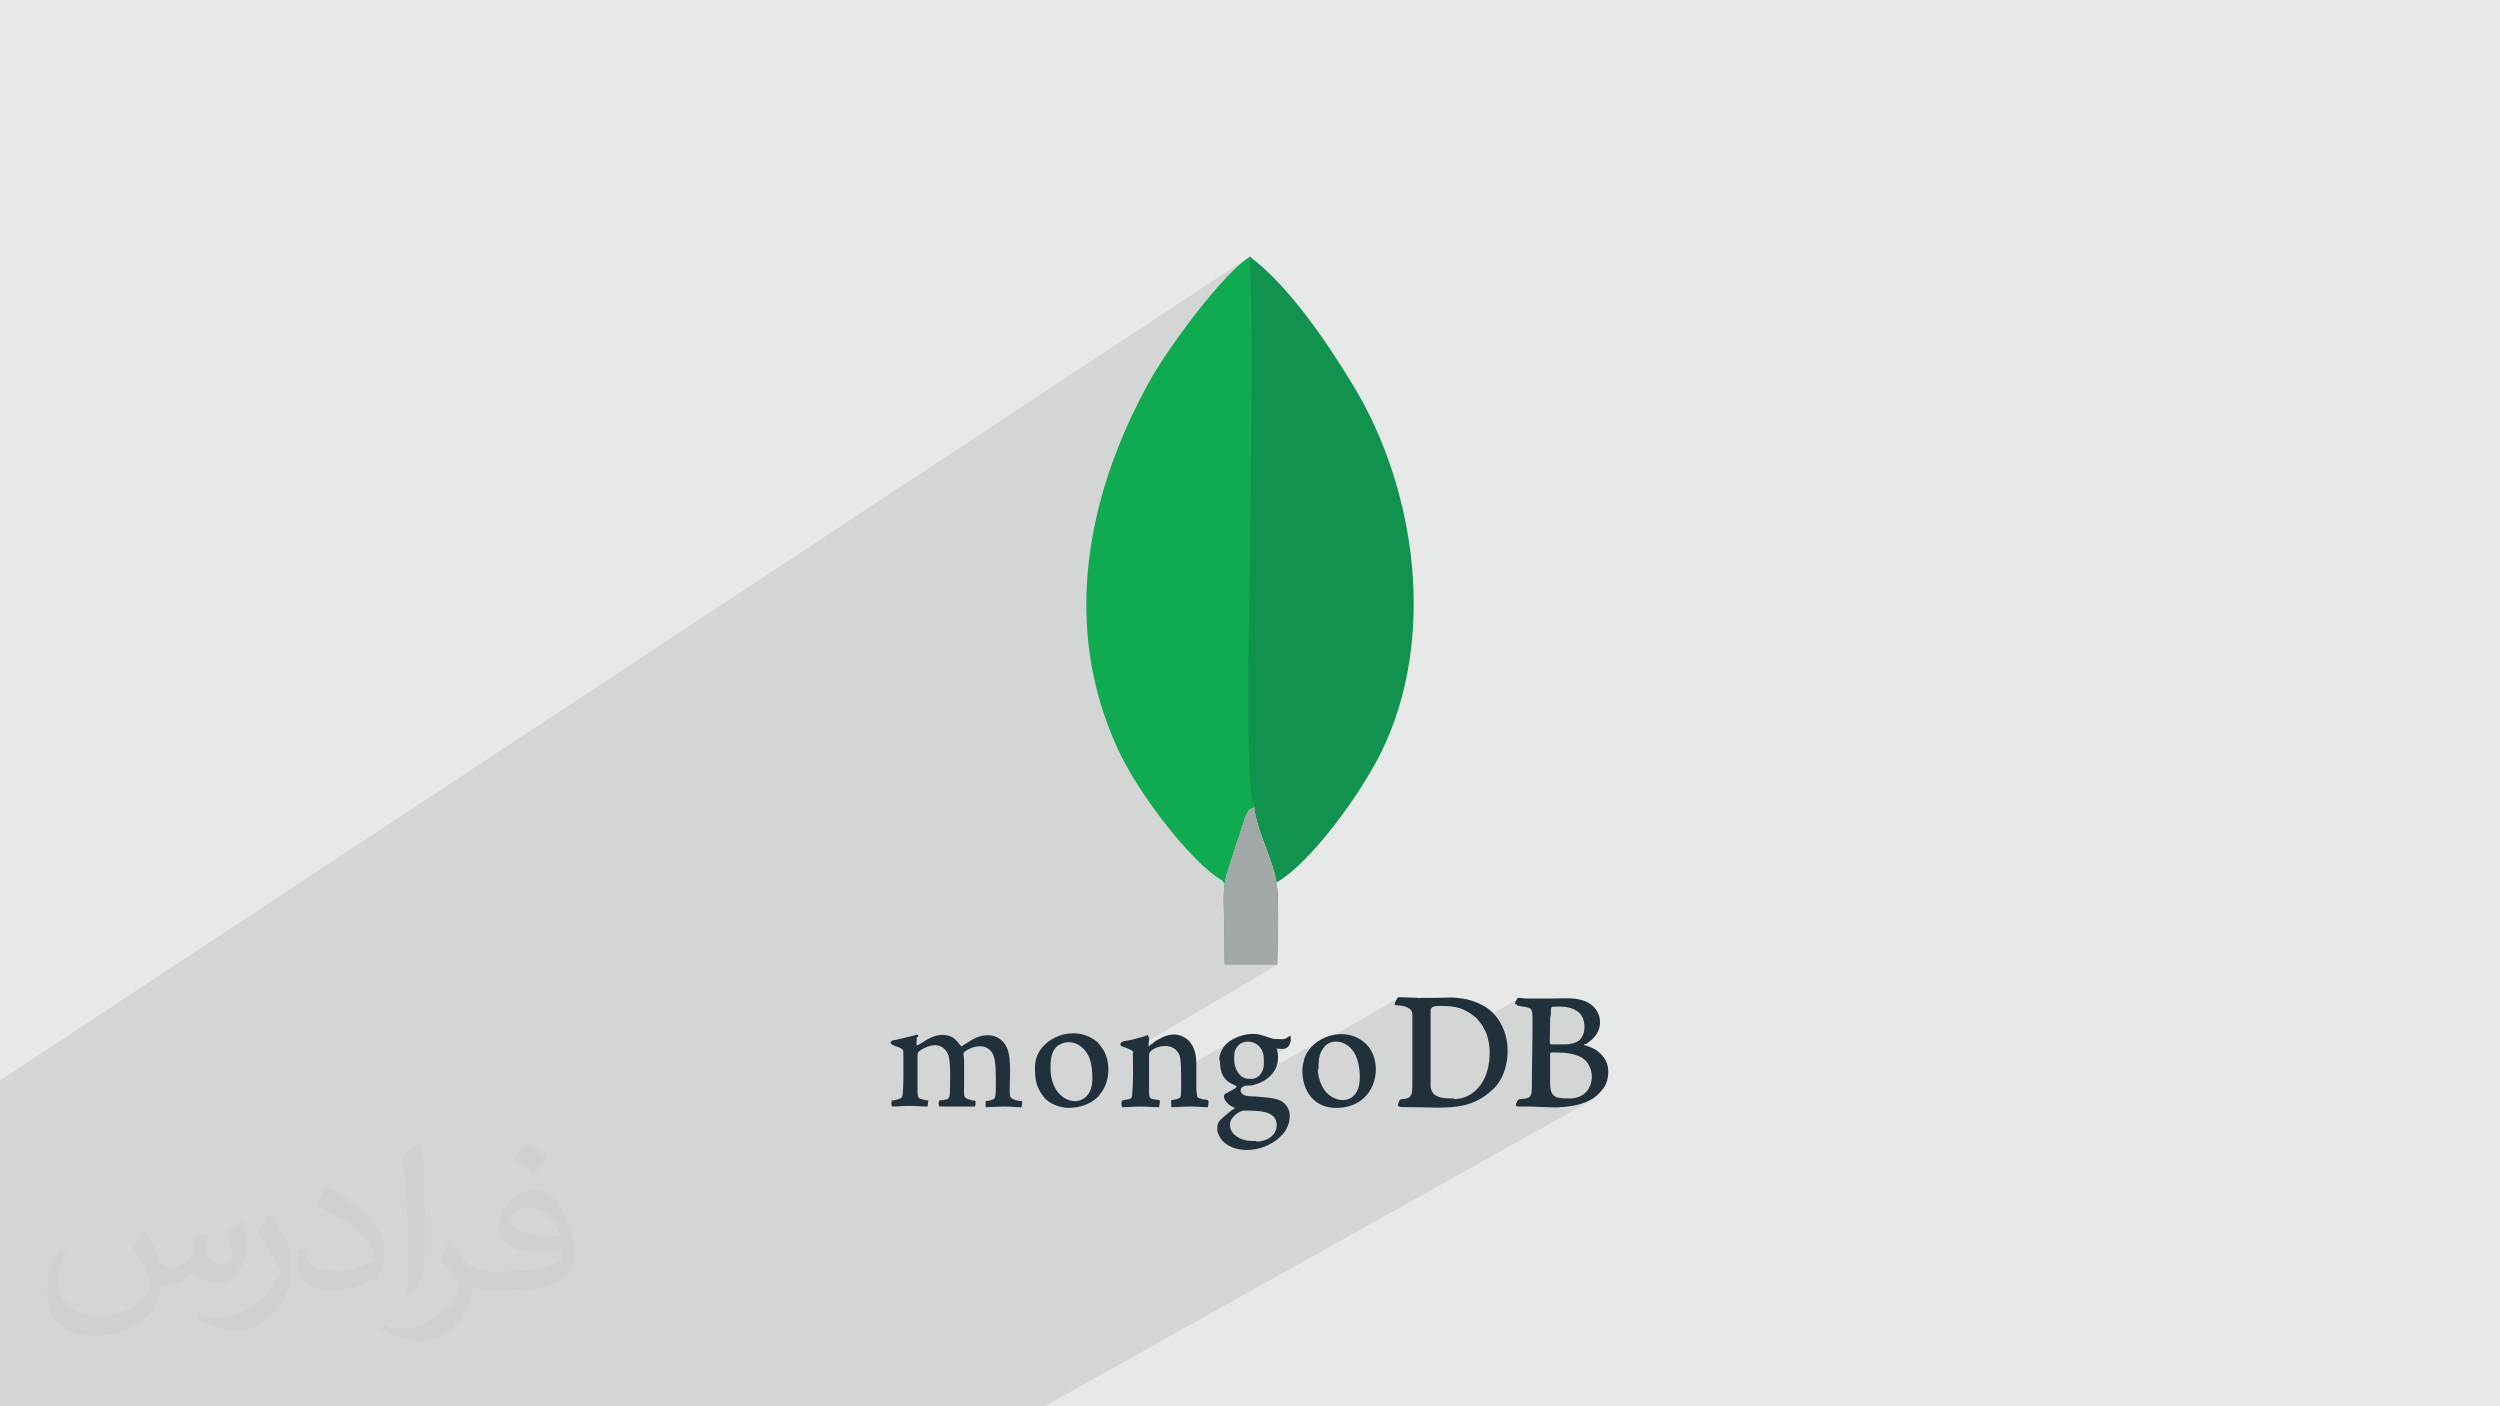 <?xml version="1.0" encoding="UTF-8"?>
<!DOCTYPE svg PUBLIC "-//W3C//DTD SVG 1.1//EN" "http://www.w3.org/Graphics/SVG/1.1/DTD/svg11.dtd">
<!-- Creator: CorelDRAW 2017 -->
<svg xmlns="http://www.w3.org/2000/svg" xml:space="preserve" width="3.703in" height="2.083in" version="1.1" style="shape-rendering:geometricPrecision; text-rendering:geometricPrecision; image-rendering:optimizeQuality; fill-rule:evenodd; clip-rule:evenodd"
viewBox="0 0 3703 2083"
 xmlns:xlink="http://www.w3.org/1999/xlink"
 enable-background="new 0 0 512.052 512.052">
 <defs>
  <style type="text/css">
   <![CDATA[
    .fil3 {fill:#10AA50}
    .fil4 {fill:#12924F}
    .fil6 {fill:#21313C}
    .fil5 {fill:#A1A8A7}
    .fil0 {fill:#E7E8E8}
    .fil2 {fill:#373435;fill-opacity:0.031}
    .fil1 {fill:#373435;fill-opacity:0.102}
   ]]>
  </style>
 </defs>
 <g id="Layer_x0020_1">
  <polygon class="fil0" points="-1,0 3704,0 3704,2083 -1,2083 "/>
  <polygon class="fil1" points="782,2083 773,2083 762,2083 760,2083 746,2083 735,2083 710,2083 710,2083 708,2083 702,2083 701,2083 696,2083 695,2083 691,2083 679,2083 667,2083 647,2083 644,2083 638,2083 630,2083 629,2083 625,2083 603,2083 592,2083 579,2083 577,2083 572,2083 571,2083 564,2083 550,2083 535,2083 533,2083 533,2083 514,2083 487,2083 486,2083 472,2083 472,2083 472,2083 468,2083 429,2083 425,2083 394,2083 394,2083 394,2083 392,2083 86,2083 -1,2083 -1,1965 -1,1678 -1,1601 -1,1601 1848,382 1846,384 1852,380 1852,392 1853,405 1853,418 1854,431 1854,443 1854,456 1854,469 1854,482 1854,495 1855,508 1855,521 1855,534 1855,547 1854,560 1854,573 1854,586 1854,600 1854,613 1854,626 1854,639 1854,652 1853,665 1853,678 1853,691 1853,704 1853,717 1853,730 1853,743 1853,756 1852,769 1852,781 1852,794 1852,801 1852,809 1852,818 1852,828 1852,840 1852,852 1851,865 1851,879 1851,894 1851,909 1850,924 1850,941 1850,957 1850,973 1849,990 1849,1006 1849,1023 1849,1039 1849,1055 1849,1071 1850,1086 1850,1101 1850,1115 1851,1128 1851,1140 1852,1152 1852,1162 1853,1172 1854,1180 1856,1187 1857,1192 1858,1196 1858,1196 1858,1196 1859,1202 1860,1207 1861,1214 1863,1220 1865,1226 1867,1233 1869,1240 1872,1246 1874,1253 1877,1260 1879,1267 1882,1273 1884,1280 1886,1286 1888,1292 1889,1298 1890,1301 1891,1304 1891,1307 1891,1310 1891,1310 1892,1314 1892,1314 1892,1317 1892,1317 1892,1321 1893,1325 1893,1325 1893,1330 1893,1330 1893,1334 1893,1338 1893,1343 1893,1343 1893,1348 1893,1352 1893,1357 1893,1362 1893,1367 1893,1371 1893,1371 1893,1376 1893,1381 1893,1385 1893,1390 1893,1395 1893,1399 1893,1403 1893,1407 1893,1411 1892,1415 1892,1419 1892,1423 1892,1426 1892,1429 1677,1556 1678,1557 1678,1559 1678,1561 1714,1539 1713,1540 1712,1541 1711,1541 1710,1542 1709,1543 1708,1543 1708,1544 1707,1544 1707,1544 1706,1545 1706,1545 1706,1545 1705,1546 1705,1546 1704,1547 1703,1547 1703,1547 1703,1548 1702,1548 1702,1548 1678,1562 1678,1562 1678,1566 1678,1570 1678,1572 1707,1555 1710,1554 1713,1552 1716,1551 1720,1550 1724,1550 1728,1550 1731,1551 1735,1552 1738,1554 1741,1556 1744,1559 1746,1563 1747,1565 1747,1567 1747,1571 1748,1574 1748,1578 1748,1583 1748,1586 1826,1541 1823,1542 1821,1544 1819,1546 1817,1548 1814,1550 1813,1553 1811,1555 1810,1557 1809,1559 1809,1560 1808,1562 1808,1562 1837,1546 1842,1543 1849,1543 1855,1544 1862,1547 1867,1552 1870,1558 1911,1534 1908,1536 1906,1538 1870,1559 1870,1559 1871,1565 1891,1553 1893,1553 1895,1554 1898,1554 1901,1554 1903,1553 1906,1552 1872,1572 1872,1576 1871,1580 1870,1584 1869,1588 1867,1591 1865,1593 1958,1539 1953,1543 1947,1547 1942,1551 1940,1554 2072,1478 2071,1479 2070,1480 2070,1482 2069,1483 2068,1484 2068,1486 2067,1487 2067,1489 2069,1489 2071,1489 2074,1489 2076,1490 2078,1490 2081,1491 2083,1491 2084,1492 2086,1492 2088,1493 2089,1494 2090,1496 2091,1497 2092,1499 2092,1501 2092,1503 2092,1508 2121,1492 2123,1491 2125,1490 2128,1490 2131,1490 2133,1490 2137,1490 2142,1490 2145,1490 2149,1491 2153,1491 2156,1492 2159,1493 2162,1494 2165,1495 2168,1496 2171,1497 2174,1499 2177,1501 2180,1503 2183,1505 2187,1508 2191,1513 2251,1478 2250,1480 2250,1481 2249,1482 2249,1483 2248,1484 2248,1485 2247,1486 2247,1488 2247,1488 2248,1489 2249,1489 2250,1490 2251,1490 2253,1490 2254,1490 2257,1490 2261,1491 2264,1492 2267,1493 2269,1495 2270,1497 2270,1501 2271,1506 2271,1507 2298,1492 2301,1491 2305,1491 2310,1491 2314,1491 2318,1492 2322,1492 2326,1493 2329,1495 2333,1496 2336,1498 2338,1500 2342,1505 2344,1510 2346,1515 2346,1521 2346,1527 2344,1532 2342,1537 2338,1541 2336,1543 2308,1559 2311,1559 2316,1559 2321,1559 2325,1560 2327,1560 2349,1548 2350,1547 2350,1547 2351,1547 2351,1547 2352,1546 2327,1560 2330,1561 2334,1562 2338,1564 2341,1566 2346,1569 2349,1572 2352,1576 2355,1581 2356,1586 2357,1591 2357,1596 2356,1602 2355,1607 2353,1611 2350,1616 2347,1619 2342,1623 2310,1641 2311,1641 2313,1640 2316,1640 2320,1640 2324,1640 2327,1639 2331,1638 2335,1638 2339,1637 2342,1636 2346,1635 2349,1633 2353,1632 2356,1631 2359,1629 1547,2083 1523,2083 1521,2083 1476,2083 1453,2083 1451,2083 1444,2083 1429,2083 1424,2083 1402,2083 1401,2083 1386,2083 1381,2083 1381,2083 1378,2083 1371,2083 1360,2083 1351,2083 1326,2083 1313,2083 1310,2083 1283,2083 1280,2083 1277,2083 1272,2083 1270,2083 1261,2083 1254,2083 1230,2083 1225,2083 1220,2083 1208,2083 1207,2083 1206,2083 1204,2083 1202,2083 1199,2083 1195,2083 1184,2083 1183,2083 1164,2083 1127,2083 1123,2083 1107,2083 1104,2083 1096,2083 1092,2083 1088,2083 1083,2083 1079,2083 1069,2083 1068,2083 1066,2083 1064,2083 1061,2083 1053,2083 1042,2083 1040,2083 1040,2083 1040,2083 1036,2083 1028,2083 1027,2083 1026,2083 1023,2083 1021,2083 1020,2083 1019,2083 1016,2083 1016,2083 1016,2083 1013,2083 998,2083 998,2083 996,2083 992,2083 987,2083 979,2083 972,2083 968,2083 968,2083 962,2083 957,2083 957,2083 956,2083 930,2083 928,2083 916,2083 910,2083 905,2083 898,2083 895,2083 889,2083 886,2083 859,2083 849,2083 831,2083 828,2083 809,2083 794,2083 793,2083 792,2083 791,2083 788,2083 "/>
  <path class="fil2" d="M217 1826c7,11 12,21 16,32 3,7 5,19 21,19 5,0 11,-1 17,-5 7,-3 12,-9 14,-17l6 -21 15 -7 1 1c-2,8 -3,15 -3,21 0,18 15,24 27,24 7,0 13,-3 13,-10 0,-8 -4,-22 -8,-35 7,-7 14,-14 22,-20l1 1c4,15 6,30 6,40 0,10 -4,20 -8,27 -7,14 -20,25 -36,25 -12,0 -25,-6 -34,-17l-1 0c-9,11 -22,20 -43,20l-7 0c-1,14 -4,24 -9,33 -13,25 -50,42 -85,42 -49,0 -73,-28 -73,-66 0,-23 8,-45 19,-60l10 4c-7,14 -12,27 -12,40 0,35 29,52 62,52 31,0 68,-19 75,-42 -3,-25 -12,-36 -26,-59 4,-7 10,-15 17,-23l1 0 0 0 2 1 0 0zm564 -133l0 0c10,6 20,14 30,23 -6,8 -12,15 -21,21 -10,-8 -20,-15 -30,-22 7,-8 14,-15 20,-22l0 0 1 0zm5 96l0 0c-17,0 -30,11 -30,19 0,17 33,23 73,23 -5,-20 -22,-42 -43,-42zm-37 93l0 0c22,0 41,-1 55,-4 16,-4 30,-12 30,-18 0,-1 0,-3 -1,-5 -9,1 -19,1 -29,1 -29,0 -52,-7 -61,-23 -2,-4 -4,-10 -4,-15 0,-16 7,-32 19,-42 10,-9 21,-14 33,-14 20,0 37,17 48,43 6,14 11,30 11,51 0,14 -4,25 -12,34 -16,16 -45,21 -90,21l-20 0 -5 0c-11,0 -19,-2 -25,-7l-1 0c0,2 1,5 1,7 0,10 -3,23 -10,33 -20,30 -42,43 -60,43 -19,0 -42,-7 -63,-17l4 -7c7,3 16,5 29,5 34,0 78,-33 84,-64 -1,-2 -4,-6 -7,-10 -10,-12 -16,-22 -22,-32 5,-10 10,-18 14,-25l2 0c14,29 28,46 57,46l5 0 21 0 0 0 -3 -1 0 0zm-146 31l0 0 3 1c15,-14 22,-23 22,-35 1,-9 2,-22 2,-35 0,-50 -1,-104 -7,-151l-2 -1c-8,6 -18,15 -25,23 4,37 9,94 9,133l0 21c0,14 0,29 -3,43l1 1 0 0zm-151 -62l0 0 -10 0c-1,7 -1,12 -1,16 0,32 20,45 48,45 24,0 48,-9 70,-20 7,-12 11,-24 11,-38 0,-18 -10,-35 -25,-51 -17,-18 -40,-34 -60,-44l-2 0c-6,8 -13,19 -13,24 0,3 2,5 8,8 18,8 37,19 52,32 15,14 24,29 24,41 0,2 -2,4 -5,5 -18,9 -35,14 -55,14 -32,0 -41,-15 -41,-33l-1 1 0 0zm-52 -52l0 0 -1 0c-6,9 -12,18 -18,27 11,14 21,30 30,47 2,4 4,8 4,11 0,2 -1,6 -3,9 -17,32 -53,58 -89,58 -11,0 -20,-2 -28,-4l-3 7c25,11 46,17 65,17 13,0 26,-6 42,-20 20,-20 32,-41 32,-60l0 -24c0,-19 -6,-30 -13,-41l-18 -29 0 0 0 2 0 0z"/>
  <g id="_2292500224304">
   <g>
    <path class="fil3" d="M1814 1429c0,-144 -11,-91 28,-211 1,-4 3,-10 5,-13 7,-10 -1,-4 11,-9 -16,-33 75,-329 75,-393 0,-135 -31,-263 -81,-423 -37,21 -121,133 -150,186 -93,168 -130,363 -46,544 30,66 110,169 154,194 40,46 38,105 4,124l0 0z"/>
    <path class="fil4" d="M1858 1196c2,29 24,71 31,102 7,27 3,99 3,131l-1 -122c53,-31 125,-133 154,-191 84,-169 53,-390 -40,-544 -38,-63 -96,-149 -154,-192 6,134 1,279 1,414 0,64 -10,369 6,402l0 0z"/>
    <path class="fil5" d="M1814 1429l78 0c0,-31 4,-104 -3,-131 -8,-31 -29,-73 -31,-102 -12,6 -4,-1 -11,9 -2,3 -4,9 -5,13 -39,120 -28,67 -28,211l0 0z"/>
   </g>
   <g>
    <path class="fil6" d="M2154 1627c-16,0 -35,0 -35,-20l0 -110c0,-7 8,-7 15,-7 24,0 36,4 53,18l8 10c2,4 4,7 6,11 7,18 7,38 2,57 -2,7 -6,16 -10,21 -8,11 -21,21 -40,21zm-87 -138c5,0 13,1 17,3 5,2 8,5 8,12l0 101c0,18 -1,22 -15,23 -3,0 -4,1 -5,4 -3,8 -3,8 18,8 52,0 87,7 123,-28 19,-19 25,-55 16,-82 -5,-15 -13,-27 -25,-36 -10,-7 -20,-11 -32,-14 -5,-1 -8,-1 -14,-2 -9,-1 -20,0 -29,0l-22 0c-3,0 -5,1 -7,0l-29 -1c-2,3 -5,7 -5,11z"/>
    <path class="fil6" d="M2325 1627c-21,0 -29,-1 -29,-24l0 -42c0,-3 6,-2 10,-2 15,0 26,2 36,7 25,14 21,61 -17,61zm-9 -80l-13 0c-10,-1 -7,6 -7,-35 0,-4 0,-5 1,-8 1,-14 -3,-13 14,-13 11,0 21,3 28,9 10,10 11,31 0,41 -5,4 -13,6 -22,6zm-69 -59c0,2 3,2 9,3 13,2 14,2 14,22 0,32 -1,64 -1,96 0,16 -2,18 -17,19 -3,0 -4,1 -6,6 -2,6 0,5 18,5 11,0 38,2 47,1 19,-1 41,-5 55,-18 4,-4 8,-8 11,-13 6,-11 7,-26 2,-37 -4,-8 -11,-15 -19,-19 -2,-1 -11,-5 -14,-5 1,-2 2,-1 4,-2 1,-1 3,-2 4,-3 25,-18 19,-50 -6,-60 -16,-6 -28,-4 -48,-4l-38 0c-6,0 -9,-1 -14,-1 -1,3 -4,5 -4,9z"/>
    <path class="fil6" d="M1360 1536c0,-6 -1,-3 -11,-1l-21 5c-4,1 -8,0 -9,5 4,6 19,5 19,13 0,9 1,62 -2,67 -2,3 -11,5 -15,5 -1,4 -1,5 0,9 9,0 17,-1 26,-1 10,0 17,1 27,1l1 -9c-3,0 -11,-2 -13,-3 -3,-2 -3,-8 -3,-13l0 -51c0,-6 4,-7 9,-10 13,-7 28,-8 36,8 5,11 3,43 3,57 0,5 -1,9 -4,10 -2,1 -10,2 -12,2 -1,4 -1,5 0,9l53 0c1,-2 1,-4 1,-7 0,-2 -1,-2 -3,-2 -2,0 -3,0 -5,-1 -11,-3 -9,-4 -9,-25l0 -34c0,-3 -1,-7 -1,-10 1,-4 30,-21 43,0 6,10 5,37 5,52 0,4 0,12 -2,15 -2,2 -9,4 -13,4l0 9 27 -1c9,0 17,1 26,1 1,-3 1,-5 1,-9 -5,0 -17,-2 -18,-8 -2,-17 4,-53 -5,-72 -10,-20 -32,-22 -51,-11l-16 10c-3,-3 -7,-10 -14,-14 -7,-3 -14,-4 -23,-2 -7,2 -13,5 -19,9 -14,9 -10,6 -10,-7z"/>
    <path class="fil6" d="M1861 1690l-7 0c-15,0 -32,-9 -32,-23l0 -3c0,-8 13,-19 21,-19 10,0 27,0 36,4 8,4 12,8 12,18 0,15 -15,24 -30,24zm-33 -121c0,-8 0,-13 5,-19 9,-13 39,-9 39,19l0 7c0,11 -7,22 -18,22l-4 0c-14,0 -22,-15 -22,-29zm-21 2c0,14 3,26 15,33 3,2 7,3 10,5 -2,3 -2,3 -4,4l-11 6c-2,1 -4,2 -4,4 -1,5 5,12 10,15 2,1 4,2 6,3 -1,2 -2,2 -4,3l-11 9c-9,8 -11,10 -11,20 0,5 4,13 8,17 20,21 65,17 89,-10 13,-15 16,-40 -4,-50 -8,-4 -27,-5 -38,-6 -5,0 -13,0 -17,-3 -6,-4 -4,-12 5,-13 5,0 7,0 11,-1 7,-2 12,-4 18,-8 10,-7 18,-17 18,-33 0,-5 -1,-9 -2,-13 3,0 15,4 19,-6 2,-4 3,-9 1,-13 -10,7 -8,5 -22,5 -12,0 -24,-14 -53,-4 -4,1 -7,3 -11,5 -6,3 -13,10 -16,17 -2,4 -3,8 -3,13z"/>
    <path class="fil6" d="M1678 1559c0,20 1,41 -1,61 0,7 -2,8 -10,9 -3,1 -8,-1 -5,11 10,0 18,-1 28,-1 10,0 17,1 27,1 0,-6 4,-11 -3,-11 -3,0 -5,-1 -7,-1 -5,-1 -5,-6 -5,-12l0 -54c0,-10 35,-23 45,1 3,7 3,50 2,59 0,3 -1,4 -3,5 -12,5 -12,-3 -11,13 10,0 18,-1 28,-1 9,0 17,1 26,1 3,-15 0,-9 -12,-13 -3,-1 -4,-2 -4,-5 0,-3 -1,-5 -1,-9 0,-12 0,-25 0,-37 0,-16 -4,-31 -17,-39 -13,-8 -26,-5 -38,2 -3,1 -5,3 -8,5 -1,1 -2,2 -4,3 -2,1 -2,2 -4,3 1,-11 2,-12 -1,-17 -4,2 -11,4 -16,5 -6,2 -12,3 -18,4 -7,1 -10,7 -1,9 3,1 14,5 14,8z"/>
    <path class="fil6" d="M1953 1584c0,-14 0,-24 10,-35 11,-11 34,-8 45,14 7,15 9,43 1,55 -11,18 -35,13 -47,-3 -5,-7 -10,-19 -10,-32zm-24 1c0,32 18,56 50,56 61,0 72,-67 45,-94 -30,-30 -81,-12 -92,21 -1,4 -3,12 -3,18z"/>
    <path class="fil6" d="M1556 1581c0,-14 2,-28 14,-34 9,-5 20,-4 28,1 17,11 20,29 20,50 0,50 -62,42 -62,-16zm-23 2c0,19 3,29 14,43 7,9 24,15 35,15 17,0 32,-5 44,-16 1,-1 2,-2 3,-4 17,-19 17,-55 0,-73 -1,-2 -2,-2 -3,-4 -14,-12 -31,-16 -50,-12 -23,6 -43,23 -43,49z"/>
   </g>
  </g>
 </g>
</svg>
